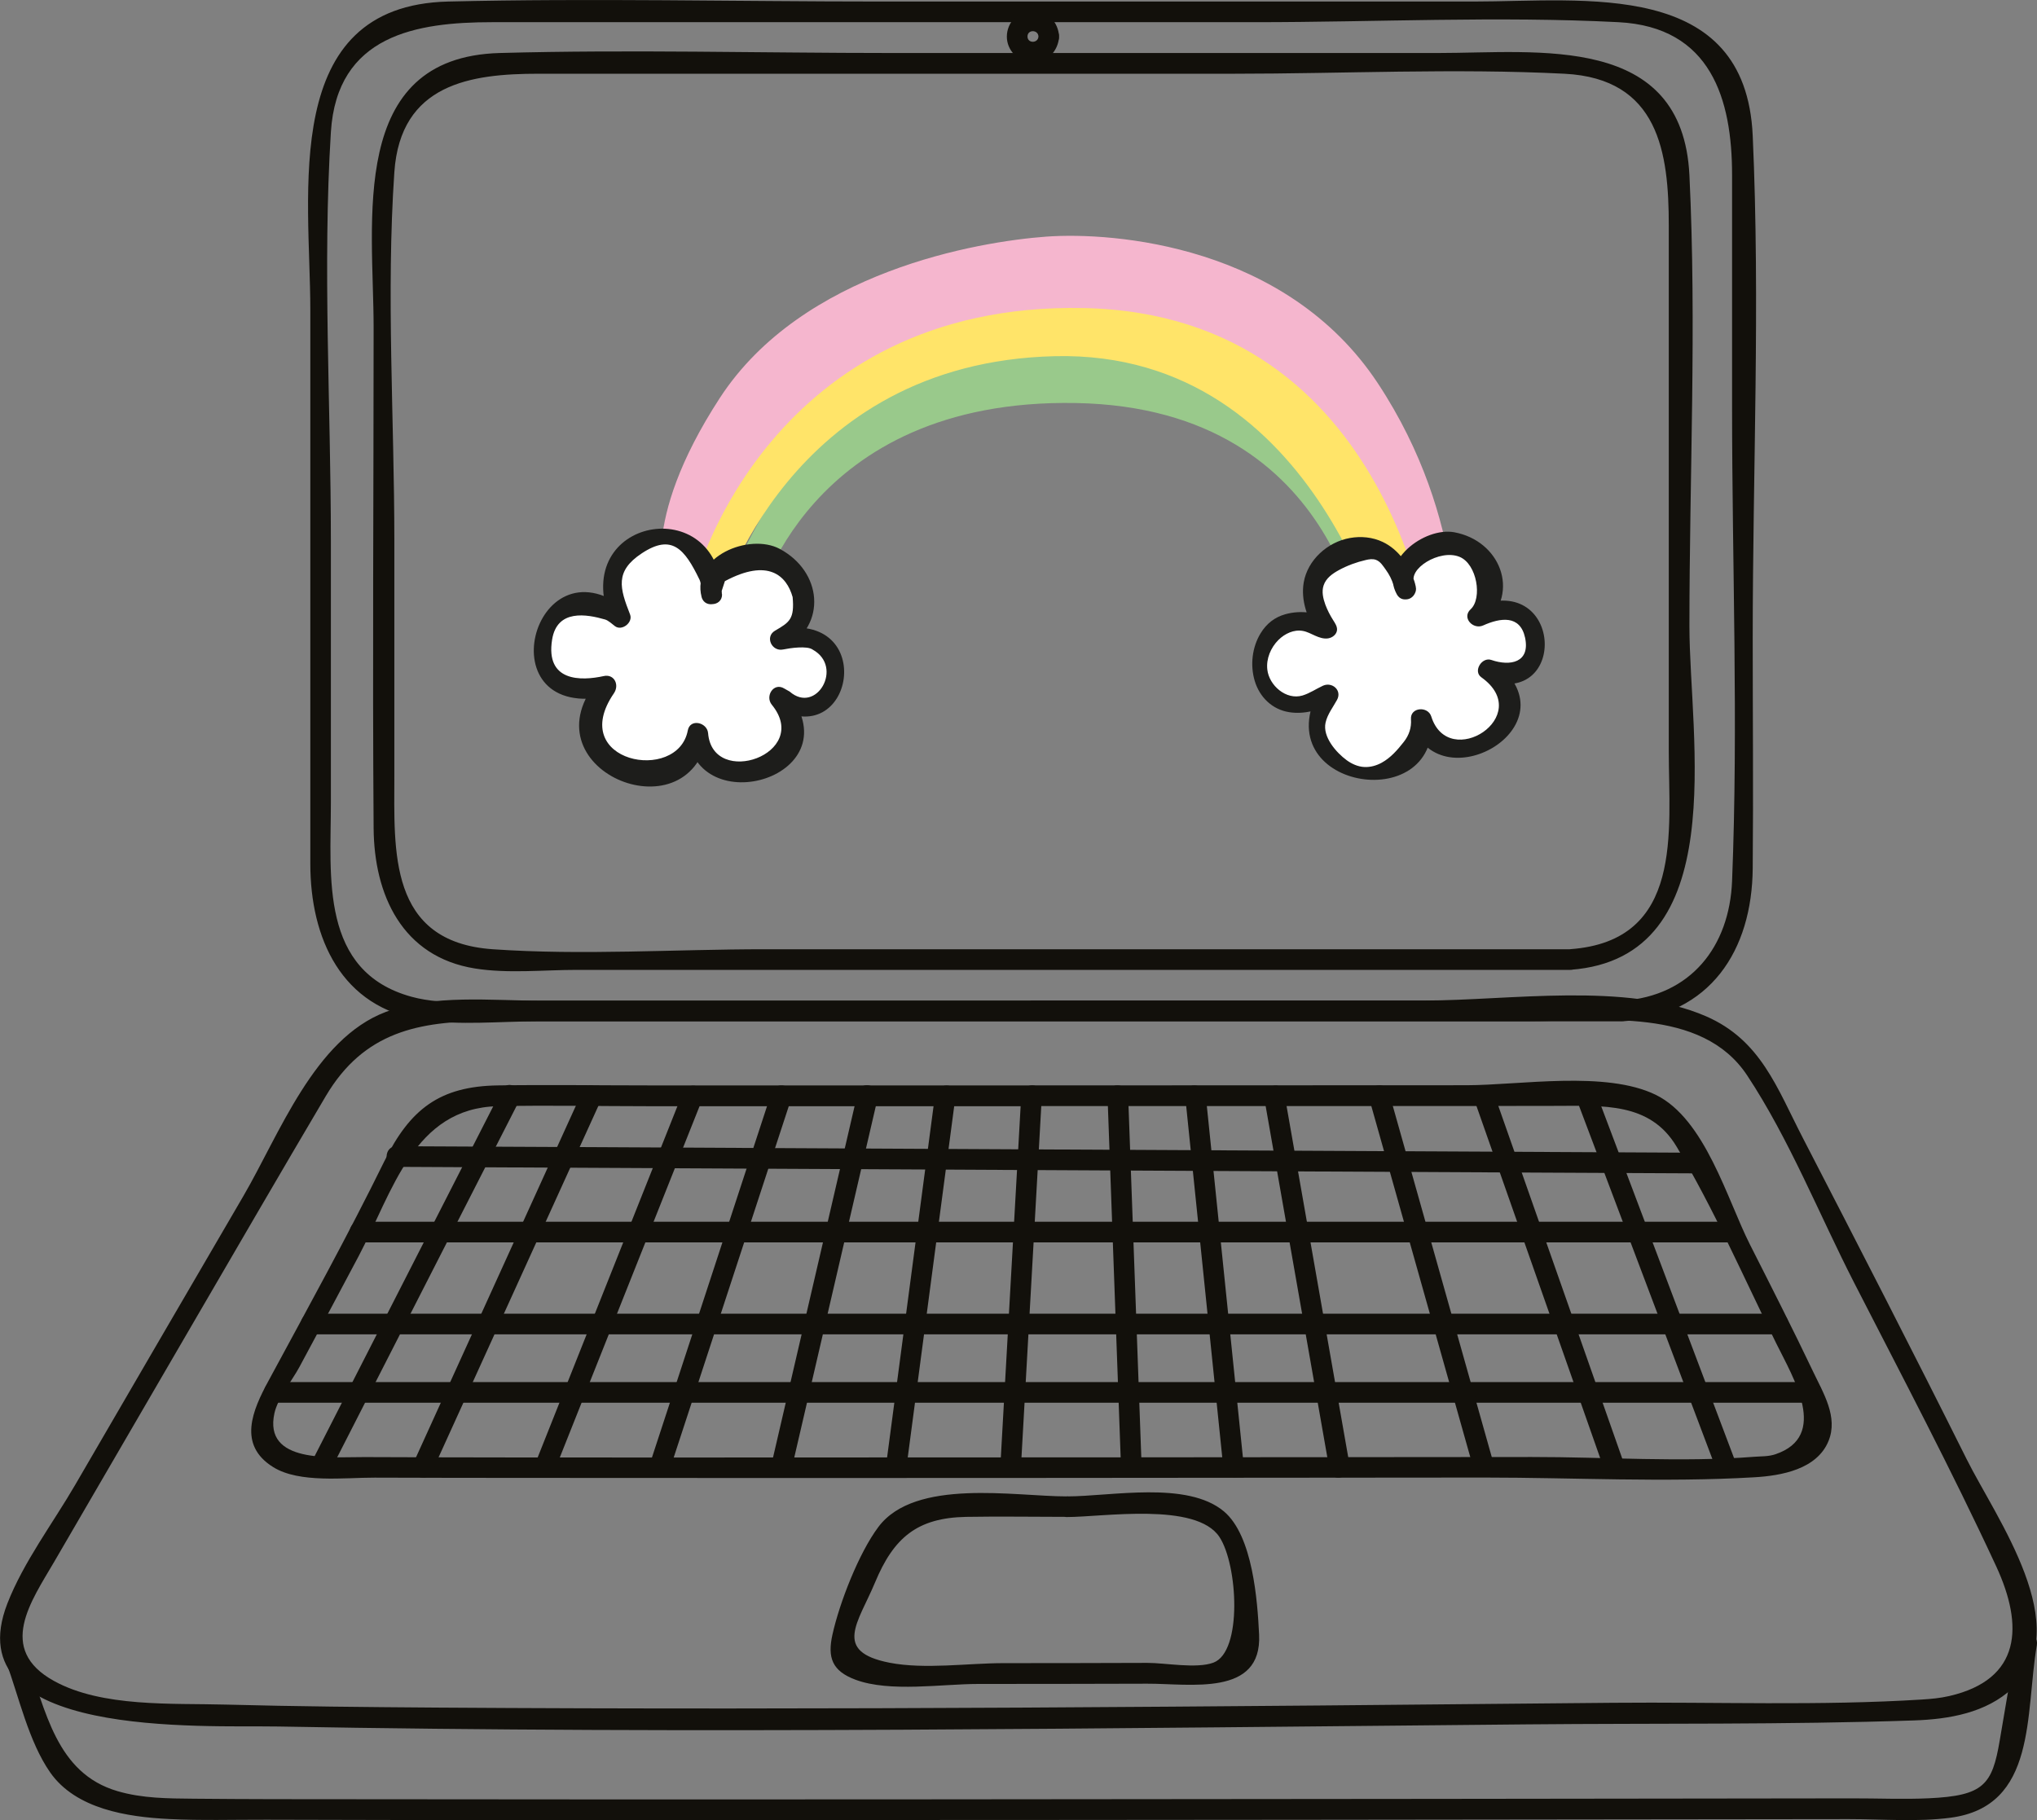 <svg xmlns="http://www.w3.org/2000/svg" id="Capa_2" data-name="Capa 2" viewBox="0 0 237.82 212.52"><rect x="0" y="0" width="237.82" height="212.52" fill="#808080" stroke="none"/><defs><style>      .cls-1 {        fill: #12100b;      }      .cls-1, .cls-2, .cls-3, .cls-4, .cls-5, .cls-6 {        stroke-width: 0px;      }      .cls-2 {        fill: #99c98b;      }      .cls-3 {        fill: #fff;      }      .cls-4 {        fill: #ffe469;      }      .cls-5 {        fill: #f5b6ce;      }      .cls-6 {        fill: #1d1d1b;      }    </style></defs><g id="Capa_1-2" data-name="Capa 1"><g><path class="cls-1" d="m189.4,116.85H60.81c-4,0-8.82.62-12.76-.46-10.74-2.95-9.42-14.05-9.42-22.57v-30.68c0-15.8-.98-31.94,0-47.71.71-11.36,10.02-12.84,18.83-12.84h89.09c14.07,0,28.35-.72,42.4,0,10.82.55,13.27,9.02,13.27,17.83v27.11c0,18.4.74,36.96,0,55.35-.31,7.64-4.8,13.43-12.83,13.97-1.54.1-1.55,2.52,0,2.41,10.3-.69,15.16-8.29,15.24-17.87.08-8.95,0-17.91,0-26.86,0-19.49.88-39.21,0-58.68C203.81-2.5,184.96.18,172.05.18h-69.25C85.99.18,69.13-.22,52.33.18c-19.75.47-16.1,22.48-16.1,36.01v64.67c0,8.63,3.57,16.85,13.17,18.25,4.32.63,8.98.15,13.32.15h126.68c1.55,0,1.55-2.41,0-2.41Z"></path><path class="cls-1" d="m183.35,110.84h-94.02c-10.51,0-21.32.73-31.81,0-12.23-.85-11.48-11.53-11.48-20.25v-27.45c0-14.23-.97-28.83,0-43.04.71-10.33,8.93-11.49,16.81-11.49h81.17c12.82,0,25.82-.65,38.63,0,11.02.56,12.18,9.2,12.18,17.73v61.39c0,9.31,1.78,22.13-11.48,23.1-1.54.11-1.55,2.53,0,2.41,18.97-1.39,13.89-27.19,13.89-40.1,0-17.49.85-35.21,0-52.68-.81-16.61-17.62-14.27-29.35-14.27h-63.82c-15.22,0-30.51-.42-45.73,0-17.81.49-14.72,19.72-14.72,32.06,0,19.49-.14,38.98,0,58.47.06,7.75,3.31,15.01,11.85,16.37,3.83.61,8.02.16,11.88.16h115.99c1.55,0,1.55-2.41,0-2.41Z"></path><path class="cls-1" d="m121.24,4.26c-.04.82-1.28.83-1.28,0s1.24-.82,1.28,0c.08,1.54,2.5,1.55,2.41,0-.09-1.65-1.33-3.05-3.05-3.05s-3.04,1.4-3.05,3.05c-.01,1.63,1.34,2.99,2.95,3.05,1.76.07,3.06-1.36,3.15-3.05.08-1.55-2.33-1.55-2.41,0Z"></path><path class="cls-1" d="m120.44,116.85h-57.2c-5.84,0-12.66-.78-18.2,1.31-8.33,3.15-12.43,14.31-16.62,21.49-6.56,11.24-13.1,22.48-19.64,33.73-2.59,4.46-6.04,9.02-7.92,13.86-6.15,15.82,22.74,14.2,31.65,14.36,48.58.89,97.2.19,145.78-.25,15.05-.14,30.14.05,45.18-.46,4.06-.14,8.42-.87,11.5-3.77,7.47-7.03-1.91-19.81-5.36-26.73-6.26-12.55-12.68-25.03-19.12-37.5-3.02-5.83-4.9-11.44-11.33-14.23-9.3-4.03-22.99-1.83-32.9-1.83h-45.82c-1.55,0-1.55,2.41,0,2.41h57.97c8.45,0,20.25-1.71,25.57,6.33,4.91,7.42,8.43,16.28,12.48,24.19,5.63,10.99,11.41,21.94,16.6,33.14,3.21,6.94,2.94,13.2-5.48,15.14-1.08.25-2.11.34-3.2.41-11.95.75-24.1.27-36.07.38-45.8.44-91.61.87-137.41.56-8.19-.06-16.38-.13-24.57-.35-6.26-.17-14.42.33-20.01-2.75-6.76-3.72-2.66-9.34.03-13.96,5.31-9.14,10.62-18.27,15.94-27.4,5.23-8.98,10.45-17.98,15.74-26.93,4.46-7.55,10.88-8.76,18.88-8.76h63.54c1.55,0,1.55-2.41,0-2.41Z"></path><path class="cls-1" d="m235.47,191.45c-.67,3.92-1.33,7.85-2,11.77-.88,5.2-1.87,6.46-8.28,6.76-2.99.14-6.02,0-9.01.01-16.23.02-32.46.04-48.69.06-42.12.04-84.25.1-126.37.04-6.16,0-12.33,0-18.49-.06-2.99-.03-6-.03-8.9-.88-7.2-2.1-8.38-9.45-10.69-15.74-.53-1.44-2.86-.82-2.33.64,1.5,4.09,2.63,9.29,5.14,12.9,3,4.3,9.03,5.21,13.87,5.45,3.78.19,7.59.07,11.38.08,19.04.06,38.08.05,57.13.04,42.55,0,85.09-.06,127.64-.11,3.88,0,8,.35,11.86-.16,10.12-1.34,8.7-12.12,10.07-20.16.26-1.52-2.07-2.17-2.33-.64h0Z"></path><path class="cls-1" d="m119.25,126.74h-43.4c-5.91,0-11.82-.09-17.73,0-6.8.1-10.26,2.79-13.24,8.84-4.26,8.67-8.94,17.15-13.53,25.65-1.85,3.41-3.66,7.48.56,10.09,3.06,1.89,8.3,1.21,11.83,1.22,5.97.02,11.94.03,17.91.03,37.22.03,74.43,0,111.65-.04,10.44,0,21.07.58,31.49-.03,3.16-.18,7.34-.92,8.69-4.24,1.14-2.79-.6-5.58-1.77-8.04-2.39-5.02-4.91-9.97-7.42-14.93-2.62-5.17-5.21-14.63-10.98-17.45-5.84-2.85-15.83-1.13-22.09-1.12-17.33.01-34.65.02-51.98.02-1.55,0-1.55,2.41,0,2.41,12.72,0,25.44,0,38.16,0,8.09,0,16.17,0,24.26-.02,5.45,0,10.96-.46,14.07,4.74,4.37,7.3,7.86,15.33,11.63,22.96,2.01,4.07,6.2,10.85-.08,12.98-.8.27-1.6.23-2.41.29-8.58.67-17.47.02-26.06.03-33.53.03-67.06.06-100.6.06-11.88,0-23.76,0-35.64-.05-3.93-.02-11.83.79-10.53-5.13.38-1.74,2.07-3.82,2.9-5.36,2.33-4.33,4.65-8.66,6.95-13.01,3.96-7.52,6.42-17.26,16.22-17.47,5.9-.13,11.82,0,17.73,0h43.4c1.55,0,1.55-2.41,0-2.41Z"></path><path class="cls-1" d="m46.3,136.25c44.28.22,88.56.44,132.84.67,6.26.03,12.51.06,18.77.09,1.55,0,1.55-2.4,0-2.41-44.28-.22-88.56-.44-132.84-.67-6.26-.03-12.51-.06-18.77-.09-1.55,0-1.55,2.4,0,2.41h0Z"></path><path class="cls-1" d="m41.99,145.07h160.23c1.55,0,1.55-2.41,0-2.41H41.99c-1.55,0-1.55,2.41,0,2.41h0Z"></path><path class="cls-1" d="m36.29,155.81h171.34c1.55,0,1.55-2.41,0-2.41H36.29c-1.55,0-1.55,2.41,0,2.41h0Z"></path><path class="cls-1" d="m31.99,163.79h179.52c1.55,0,1.55-2.41,0-2.41H31.99c-1.55,0-1.55,2.41,0,2.41h0Z"></path><path class="cls-1" d="m58.55,127.29c-7.38,14.46-14.77,28.93-22.15,43.39-.7,1.38,1.38,2.6,2.08,1.22,7.38-14.46,14.77-28.93,22.15-43.39.7-1.38-1.38-2.6-2.08-1.22h0Z"></path><path class="cls-1" d="m68.04,127.34c-6.57,14.45-13.14,28.9-19.71,43.35-.64,1.4,1.44,2.63,2.08,1.22,6.57-14.45,13.14-28.9,19.71-43.35.64-1.4-1.44-2.63-2.08-1.22h0Z"></path><path class="cls-1" d="m79.72,127.58c-5.75,14.46-11.51,28.93-17.26,43.39-.57,1.44,1.76,2.07,2.33.64,5.75-14.46,11.51-28.93,17.26-43.39.57-1.44-1.76-2.07-2.33-.64h0Z"></path><path class="cls-1" d="m90.07,127.58c-4.75,14.49-9.49,28.99-14.24,43.48-.48,1.48,1.84,2.11,2.33.64,4.75-14.49,9.49-28.99,14.24-43.48.48-1.48-1.84-2.11-2.33-.64h0Z"></path><path class="cls-1" d="m100.14,127.58c-3.36,14.46-6.71,28.93-10.07,43.39-.35,1.51,1.97,2.15,2.33.64,3.36-14.46,6.71-28.93,10.07-43.39.35-1.51-1.97-2.15-2.33-.64h0Z"></path><path class="cls-1" d="m109.16,127.9l-5.75,43.48c-.2,1.53,2.21,1.52,2.41,0,1.92-14.49,3.84-28.99,5.75-43.48.2-1.53-2.21-1.52-2.41,0h0Z"></path><path class="cls-1" d="m119.23,127.9c-.82,14.49-1.63,28.98-2.45,43.47-.09,1.55,2.33,1.55,2.41,0,.82-14.49,1.63-28.98,2.45-43.47.09-1.55-2.33-1.55-2.41,0h0Z"></path><path class="cls-1" d="m129.3,127.9c.53,14.49,1.05,28.99,1.58,43.48.06,1.55,2.47,1.55,2.41,0-.53-14.49-1.05-28.99-1.58-43.48-.06-1.55-2.47-1.55-2.41,0h0Z"></path><path class="cls-1" d="m138.36,127.9c1.49,14.48,2.97,28.97,4.46,43.45.16,1.53,2.57,1.55,2.41,0-1.49-14.48-2.97-28.97-4.46-43.45-.16-1.53-2.57-1.54-2.41,0h0Z"></path><path class="cls-1" d="m147.61,128.27c2.54,14.47,5.08,28.93,7.62,43.4.27,1.53,2.59.88,2.33-.64-2.54-14.47-5.08-28.93-7.62-43.4-.27-1.53-2.59-.88-2.33.64h0Z"></path><path class="cls-1" d="m159.84,128.22c4.08,14.46,8.15,28.93,12.23,43.39.42,1.49,2.75.86,2.33-.64-4.08-14.46-8.15-28.93-12.23-43.39-.42-1.49-2.75-.86-2.33.64h0Z"></path><path class="cls-1" d="m172.07,128.27c5.08,14.47,10.17,28.93,15.25,43.4.51,1.45,2.84.83,2.33-.64-5.08-14.47-10.17-28.93-15.25-43.4-.51-1.45-2.84-.83-2.33.64h0Z"></path><path class="cls-1" d="m184.01,128.22c5.47,14.48,10.93,28.96,16.4,43.44.54,1.44,2.88.82,2.33-.64-5.47-14.48-10.93-28.96-16.4-43.44-.54-1.44-2.88-.81-2.33.64h0Z"></path><path class="cls-1" d="m124.54,174.73c-6.08,0-17.7-2.16-21.99,3.57-2.29,3.06-4.54,8.86-5.36,12.56-.6,2.69-.05,4.26,2.7,5.28,4.02,1.49,10.09.49,14.31.49,6.58,0,13.16-.01,19.74-.03,4.99-.02,13.41,1.55,13.06-5.73-.19-3.94-.73-11.55-4.11-14.39-4.3-3.6-13.16-1.75-18.34-1.75-1.55,0-1.55,2.41,0,2.41,4.23,0,15.11-1.78,17.82,2.33,2.14,3.24,2.71,13.39-.7,14.67-1.97.74-5.66.02-7.72.03-5.6.02-11.2.03-16.8.03-4.17,0-9.2.75-13.3-.05-6.68-1.31-3.64-4.69-1.69-9.37,2.19-5.26,4.94-7.55,10.64-7.66,3.92-.07,7.84,0,11.76,0,1.55,0,1.55-2.41,0-2.41Z"></path><path class="cls-2" d="m88.36,70.65s5.69-24.17,37.26-23.59c31.57.58,33.8,29.35,33.8,29.35h2.88s.29-11.65-6.62-20.14c-6.9-8.49-18.56-15.25-31.93-15.68-13.38-.43-28.19,8.49-33.23,16.97-5.03,8.49-6.47,12.95-6.47,12.95l4.32.14Z"></path><path class="cls-4" d="m84.04,70.5s7.91-28.19,39.13-28.91c31.21-.72,39.13,35.82,39.13,35.82h4.89s2.01-17.26-11.51-31.65c-13.52-14.38-39.99-13.52-51.07-7.48,0,0-17.41,7.62-23.88,28.19-6.47,20.57,3.31,4.03,3.31,4.03Z"></path><path class="cls-5" d="m167.26,76.4h2.66s1.58-15.54-9.06-31.65c-10.64-16.11-30.78-17.69-38.7-17.12-7.91.58-28.48,4.03-38.12,18.84-9.64,14.82-6.33,22.15-6.33,22.15l3.6-1.29s8.63-32.08,45.17-31.36c36.54.72,40.78,40.42,40.78,40.42Z"></path><g><path class="cls-3" d="m83.07,69.38s0-7.91-7.08-6.74c-7.07,1.17-3.61,9.43-3.61,9.43,0,0-7.1-5.73-9.1,2.29-2.01,8.02,7.53,5.74,7.53,5.74,0,0-4.74,5.07.29,9.39,5.03,4.32,10.5-1.87,10.36-3.88,0,0,.29,6.47,7.62,4.32,7.34-2.16,1.87-8.49,1.87-8.49,0,0,5.9,3.88,6.76-2.3.86-6.19-6.62-4.46-6.62-4.46,0,0,6.04-3.16.86-8.34-5.18-5.18-9.85,1.92-8.88,3.05Z"></path><path class="cls-6" d="m84.28,69.38c-.33-12.05-17.76-8.97-13.06,3.02.59-.45,1.18-.91,1.77-1.36-10.81-8.3-16.48,13.44-1.86,10.23-.39-.67-.78-1.34-1.17-2.02-8.96,10.45,10.42,18.62,12.66,6.68-.79-.11-1.58-.21-2.37-.32.87,10.62,19.8,5.06,11.55-5.02-.49.63-.97,1.26-1.46,1.89,9.33,5.76,12.3-11.4.43-8.96.31.73.62,1.47.93,2.2,4.87-2.81,4.28-8.99-.67-11.63-3.52-1.88-10.33.86-9.12,5.61.38,1.5,2.71.87,2.33-.64.13-.4.26-.8.39-1.2,5.06-2.71,7.21-.64,7.91,1.86.23,2.56-.35,2.93-2.05,3.92-1.22.71-.38,2.47.93,2.2.79-.16,2.82-.47,3.47.02,3.64,2.02.41,7.61-2.7,4.89-.21-.11-.42-.23-.62-.35-1.24-.77-2.28.89-1.46,1.89,4.7,5.75-6.91,9.78-7.44,3.32-.1-1.26-2.1-1.75-2.37-.32-1.17,6.22-14.15,3.72-8.63-4.33.68-.99.04-2.28-1.17-2.02-2.67.59-6.84.68-6.04-4.26.58-3.59,4.05-2.96,6.19-2.34.38.11.83.54,1.14.77.81.62,2.14-.42,1.77-1.36-1.2-3.07-1.81-5.04,1.37-7.14,3.51-2.32,5-.52,6.74,3.08.21.44.21,1.2.22,1.69.04,1.55,2.45,1.56,2.41,0Z"></path></g><g><path class="cls-3" d="m164.13,68.77s-1.62-7.25-7.86-4.74c-6.24,2.51-1.4,9.38-1.4,9.38,0,0-7.67-3.81-7.88,3.95-.21,7.76,8.06,3.73,8.06,3.73,0,0-3.32,5.61,2.17,8.54,5.49,2.93,9.24-3.85,8.7-5.66,0,0,1.58,5.87,7.86,2.41,6.29-3.47-.01-8.16-.01-8.16,0,0,6.19,2.36,5.73-3.48-.47-5.84-6.97-2.74-6.97-2.74,0,0,4.89-4.13-.9-7.82-5.8-3.69-8.64,3.76-7.52,4.6Z"></path><path class="cls-6" d="m165.29,68.45c-.03-.1-.07-.19-.12-.29-.93-1.69,2.91-4.09,5.23-3.14,2.05.84,2.68,4.85,1.3,6.12-1.08.99.29,2.42,1.46,1.89,2-.9,4.31-1.25,4.89,1.42.63,2.93-1.74,3.37-3.94,2.61-1.1-.38-2.16,1.31-1.17,2.02,6.34,4.52-3.82,11.02-5.84,4.58-.39-1.24-2.47-1.09-2.37.32.07.97-.21,1.85-.83,2.64-.73.93-1.53,1.86-2.59,2.44-.62.34-1.33.54-2.04.5-.74-.04-1.45-.36-2.04-.79-1.23-.9-2.84-2.74-2.47-4.39.22-.98.87-1.8,1.34-2.66.61-1.12-.58-2.14-1.65-1.65-.8.37-1.53.88-2.38,1.14-1.91.57-3.9-1.17-4.11-3.02-.15-1.27.4-2.57,1.3-3.47.75-.74,1.81-1.24,2.84-1.05.51.09.98.35,1.45.56s.99.39,1.51.31c.52-.08,1.01-.48,1.04-1,.02-.41-.23-.77-.45-1.12-.37-.58-.68-1.19-.92-1.83-.26-.72-.44-1.51-.2-2.23.28-.86,1.05-1.39,1.8-1.8.98-.53,2.04-.92,3.13-1.17.38-.09.78-.15,1.15-.03.56.19.87.74,1.2,1.19.39.54.69,1.13.88,1.77.15.49.26,1.03.63,1.37.3.27.75.37,1.14.25.39-.12.7-.46.8-.85.1-.39,0-.8-.12-1.18-.61-1.94-1.87-3.76-3.71-4.63-1.18-.56-2.54-.69-3.82-.46-2.62.46-4.95,2.57-5.4,5.19-.36,2.1.43,4.24,1.6,6.02.54-.52,1.08-1.04,1.62-1.56,0,0-1.1-.55-1.21-.59-.44-.16-.9-.27-1.36-.34-.93-.13-1.89-.07-2.79.18-1.26.35-2.21,1.11-2.89,2.22-1,1.63-1.24,3.74-.69,5.57.57,1.9,2.04,3.34,4.03,3.65,1.76.28,3.56-.26,5.15-1-.55-.55-1.1-1.1-1.65-1.65-6.3,11.54,13.93,14.93,13.12,3.49-.79.11-1.58.21-2.37.32,3.02,9.64,19.25.52,9.87-6.93-.39.67-.78,1.34-1.17,2.02,9.78,3.41,9.01-13.14-1.53-8.43.49.63.97,1.26,1.46,1.89,4.1-3.76,1.73-9.74-3.62-10.72-3.48-.63-8.83,3.36-6.7,7.25.69,1.26,2.54.31,2.2-.93Z"></path></g></g></g></svg>